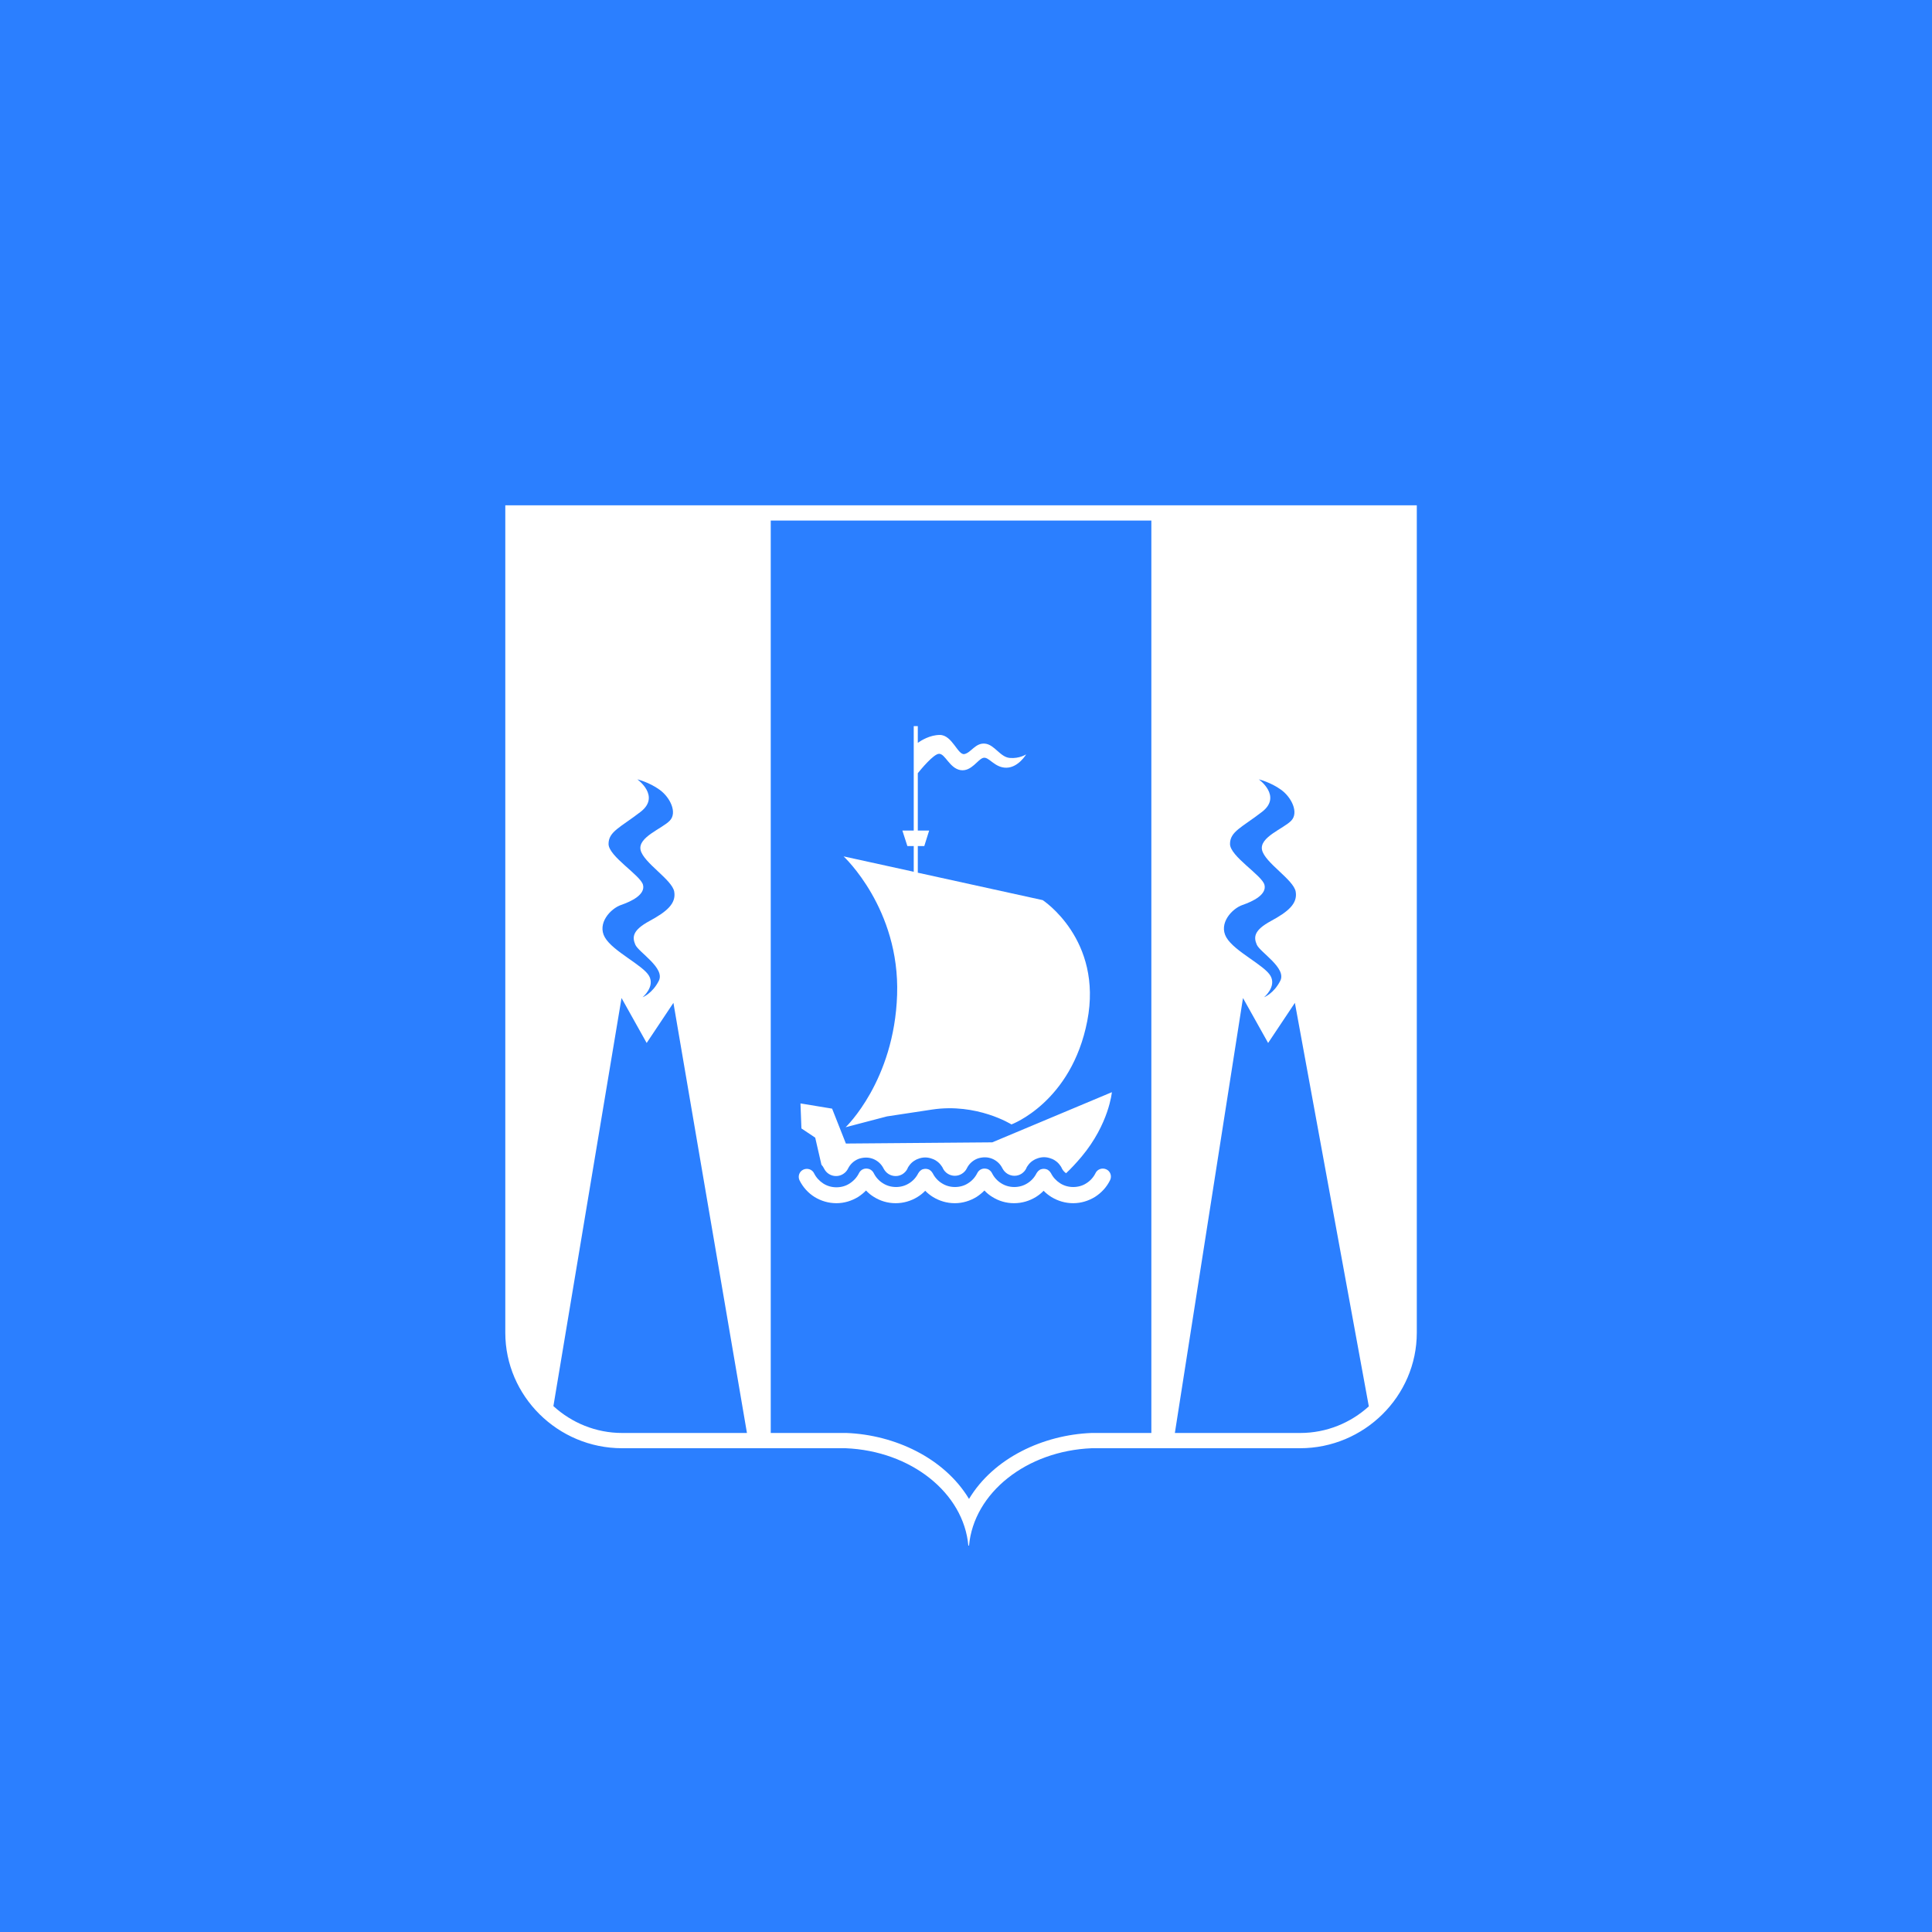 <?xml version="1.0" encoding="UTF-8"?> <svg xmlns="http://www.w3.org/2000/svg" width="195" height="195" viewBox="0 0 195 195" fill="none"> <rect width="195" height="195" fill="#2B7FFF"></rect> <g clip-path="url(#clip0_487_1212)"> <path fill-rule="evenodd" clip-rule="evenodd" d="M51 51H143V87.368V121.468V134.509C143 140.921 137.693 146.172 131.214 146.172H110.192C103.603 146.442 98.296 150.668 97.805 156H97.737C97.259 150.681 91.953 146.442 85.35 146.172H62.786C56.307 146.172 51 140.921 51 134.509V121.468V87.368V51ZM64.328 78.661C64.328 78.661 66.702 80.362 64.655 81.941C62.609 83.521 61.422 83.926 61.422 85.181C61.422 86.436 64.655 88.34 64.901 89.312C65.147 90.284 63.755 90.972 62.691 91.337C61.627 91.701 60.236 93.2 61.054 94.617C61.873 96.035 64.901 97.412 65.515 98.505C66.129 99.599 64.86 100.652 64.86 100.652C64.86 100.652 65.842 100.287 66.497 98.991C67.152 97.695 64.451 96.116 64.123 95.346C63.796 94.577 63.837 93.888 65.556 92.957C67.275 92.025 68.257 91.215 68.052 90C67.848 88.785 64.942 87.085 64.655 85.788C64.369 84.493 66.824 83.642 67.602 82.832C68.38 82.022 67.643 80.483 66.579 79.714C65.515 78.944 64.328 78.661 64.328 78.661ZM138.157 141.947L130.695 101.219L127.994 105.268L125.457 100.733L118.581 144.633H131.227C133.901 144.633 136.329 143.607 138.157 141.947ZM116.208 144.633V52.539H77.792V144.633H85.418H85.445C90.275 144.822 95.295 147.131 97.805 151.289C100.301 147.131 105.321 144.822 110.164 144.633H110.192H116.208ZM127.053 78.661C127.053 78.661 129.426 80.362 127.38 81.941C125.334 83.521 124.147 83.926 124.147 85.181C124.147 86.436 127.38 88.34 127.626 89.312C127.871 90.284 126.48 90.972 125.416 91.337C124.352 91.701 122.96 93.2 123.779 94.617C124.597 96.035 127.626 97.412 128.24 98.505C128.853 99.599 127.585 100.652 127.585 100.652C127.585 100.652 128.567 100.287 129.222 98.991C129.877 97.695 127.176 96.116 126.848 95.346C126.521 94.577 126.562 93.888 128.281 92.957C129.999 92.025 130.982 91.215 130.777 90C130.572 88.785 127.667 87.085 127.38 85.788C127.094 84.493 129.549 83.642 130.327 82.832C131.104 82.022 130.368 80.483 129.304 79.714C128.24 78.944 127.053 78.661 127.053 78.661ZM55.856 141.92L62.732 100.733L65.269 105.268L67.97 101.219L75.391 144.633H62.8C60.126 144.633 57.684 143.594 55.856 141.92Z" fill="white"></path> <path fill-rule="evenodd" clip-rule="evenodd" d="M92.635 74.975C92.976 74.732 93.876 74.179 94.858 74.179C96.113 74.179 96.672 76.244 97.341 76.109C98.009 75.974 98.446 74.962 99.415 75.056C100.383 75.151 100.942 76.42 101.925 76.501C102.907 76.582 103.575 76.136 103.575 76.136C103.575 76.136 102.798 77.459 101.597 77.486C100.397 77.513 99.824 76.366 99.264 76.487C98.705 76.595 98.064 77.905 96.945 77.729C95.84 77.54 95.404 76.082 94.79 76.082C94.244 76.069 92.907 77.702 92.635 78.04V83.831H93.781L93.289 85.397H92.635V88.083L105.24 90.851C105.24 90.851 111.337 94.82 109.741 103.041C108.145 111.262 102.088 113.49 102.088 113.49C102.088 113.49 98.61 111.303 94.067 111.991C89.524 112.68 89.524 112.68 89.524 112.68L85.35 113.773C85.35 113.773 90.261 109.116 90.547 100.409C90.834 91.701 85.145 86.436 85.145 86.436L92.225 87.989V85.397H91.584L91.079 83.831H92.225V73.288H92.635V74.975ZM86.7 118.404C86.796 118.215 86.932 118.08 87.137 117.999C87.233 117.958 87.328 117.945 87.423 117.945C87.437 117.945 87.451 117.945 87.464 117.945C87.56 117.945 87.655 117.972 87.751 117.999C87.942 118.08 88.092 118.215 88.187 118.404C88.392 118.822 88.719 119.187 89.115 119.43C89.497 119.673 89.947 119.808 90.438 119.808C90.929 119.808 91.379 119.673 91.761 119.43C92.157 119.187 92.484 118.822 92.689 118.404L92.703 118.39C92.716 118.363 92.73 118.336 92.757 118.309C92.812 118.228 92.88 118.161 92.962 118.107C92.989 118.093 93.017 118.066 93.044 118.053C93.071 118.039 93.085 118.026 93.112 118.026C93.207 117.985 93.317 117.972 93.412 117.972C93.508 117.972 93.617 117.985 93.712 118.026C93.74 118.039 93.753 118.039 93.781 118.053C93.808 118.066 93.835 118.08 93.862 118.107C93.944 118.161 94.012 118.228 94.067 118.309C94.081 118.336 94.108 118.363 94.121 118.39L94.135 118.404C94.34 118.822 94.667 119.187 95.063 119.43C95.445 119.673 95.895 119.808 96.386 119.808C96.877 119.808 97.341 119.673 97.709 119.43C98.105 119.187 98.432 118.822 98.637 118.404C98.733 118.215 98.869 118.08 99.073 117.999C99.169 117.958 99.264 117.945 99.36 117.945C99.374 117.945 99.387 117.945 99.401 117.945C99.496 117.945 99.592 117.972 99.687 117.999C99.878 118.08 100.028 118.215 100.124 118.404C100.329 118.822 100.656 119.187 101.052 119.43C101.434 119.673 101.884 119.808 102.375 119.808C102.866 119.808 103.316 119.673 103.698 119.43C104.094 119.187 104.421 118.822 104.626 118.404L104.639 118.39C104.653 118.363 104.667 118.336 104.694 118.309C104.748 118.228 104.817 118.161 104.899 118.107C104.926 118.093 104.953 118.066 104.98 118.053C105.008 118.039 105.021 118.026 105.049 118.026C105.144 117.985 105.253 117.972 105.349 117.972C105.444 117.972 105.553 117.985 105.649 118.026C105.676 118.039 105.69 118.039 105.717 118.053C105.744 118.066 105.772 118.08 105.799 118.107C105.881 118.161 105.949 118.228 106.004 118.309C106.017 118.336 106.044 118.363 106.058 118.39L106.072 118.404C106.276 118.822 106.604 119.173 106.999 119.43C107.381 119.673 107.832 119.808 108.323 119.808C108.814 119.808 109.278 119.673 109.646 119.43C110.041 119.187 110.369 118.822 110.573 118.404C110.764 117.999 111.256 117.837 111.665 118.026C112.074 118.215 112.238 118.701 112.047 119.106C111.706 119.808 111.174 120.388 110.519 120.806C109.878 121.198 109.127 121.441 108.323 121.441C107.518 121.441 106.767 121.211 106.126 120.82C105.84 120.644 105.567 120.429 105.335 120.186C105.103 120.429 104.83 120.644 104.544 120.82C103.903 121.211 103.152 121.441 102.348 121.441C101.543 121.441 100.792 121.211 100.151 120.806C99.865 120.631 99.592 120.415 99.36 120.159C99.128 120.401 98.855 120.617 98.569 120.806C97.928 121.198 97.177 121.441 96.372 121.441C95.568 121.441 94.817 121.211 94.176 120.82C93.89 120.644 93.617 120.429 93.385 120.186C93.153 120.429 92.88 120.644 92.594 120.82C91.953 121.211 91.202 121.441 90.397 121.441C89.593 121.441 88.842 121.211 88.201 120.806C87.915 120.631 87.642 120.415 87.41 120.159C87.178 120.401 86.905 120.617 86.619 120.806C85.977 121.198 85.227 121.441 84.422 121.441C83.617 121.441 82.867 121.211 82.226 120.82C81.571 120.415 81.039 119.821 80.698 119.133C80.507 118.728 80.671 118.242 81.08 118.053C81.489 117.864 81.98 118.026 82.171 118.431C82.376 118.849 82.703 119.2 83.099 119.457C83.481 119.7 83.931 119.835 84.422 119.835C84.913 119.835 85.377 119.7 85.746 119.457C86.168 119.187 86.496 118.822 86.7 118.404ZM80.793 111.37L83.986 111.897L85.377 115.42L100.151 115.299L112.224 110.236C112.224 110.236 111.938 113.436 109.155 116.757C108.609 117.405 108.091 117.958 107.6 118.417C107.409 118.282 107.259 118.107 107.163 117.904L107.149 117.864C107.108 117.783 107.068 117.715 107.013 117.648C106.877 117.445 106.713 117.283 106.508 117.148C106.44 117.094 106.358 117.054 106.276 117.013C106.222 116.986 106.167 116.959 106.113 116.946C105.881 116.851 105.622 116.797 105.376 116.797C105.13 116.797 104.871 116.851 104.639 116.946C104.585 116.973 104.53 116.986 104.476 117.013C104.394 117.054 104.326 117.094 104.244 117.148C104.039 117.283 103.875 117.445 103.739 117.648C103.684 117.715 103.643 117.796 103.603 117.864V117.877L103.589 117.918C103.48 118.147 103.302 118.336 103.098 118.471C102.88 118.606 102.648 118.674 102.388 118.674C102.143 118.674 101.897 118.606 101.679 118.471C101.461 118.336 101.297 118.147 101.174 117.918C100.956 117.472 100.588 117.135 100.124 116.946C99.906 116.865 99.674 116.811 99.442 116.811C99.401 116.811 99.36 116.811 99.319 116.811C99.087 116.824 98.855 116.865 98.637 116.946C98.173 117.135 97.805 117.472 97.587 117.918C97.477 118.147 97.3 118.336 97.082 118.471C96.864 118.606 96.632 118.674 96.372 118.674C96.127 118.674 95.881 118.606 95.663 118.471C95.445 118.336 95.281 118.147 95.172 117.931L95.158 117.891C95.117 117.81 95.076 117.742 95.022 117.675C94.885 117.472 94.722 117.31 94.517 117.175C94.449 117.121 94.367 117.081 94.285 117.04C94.231 117.013 94.176 116.986 94.121 116.973C93.89 116.878 93.63 116.824 93.385 116.824C93.126 116.824 92.88 116.878 92.648 116.973C92.594 117 92.539 117.013 92.484 117.04C92.403 117.081 92.335 117.121 92.253 117.175C92.048 117.31 91.884 117.472 91.748 117.675C91.693 117.742 91.652 117.823 91.612 117.891V117.904L91.598 117.945C91.489 118.174 91.311 118.363 91.107 118.498C90.888 118.633 90.656 118.701 90.397 118.701C90.152 118.701 89.906 118.633 89.688 118.498C89.47 118.363 89.306 118.174 89.183 117.945C88.965 117.499 88.597 117.162 88.133 116.973C87.915 116.892 87.683 116.838 87.451 116.838C87.41 116.838 87.369 116.838 87.328 116.838C87.096 116.851 86.864 116.892 86.646 116.973C86.182 117.162 85.814 117.499 85.595 117.945C85.486 118.174 85.309 118.363 85.091 118.498C84.872 118.633 84.641 118.701 84.381 118.701C84.136 118.701 83.89 118.633 83.672 118.498C83.454 118.363 83.29 118.174 83.181 117.958C83.113 117.81 83.017 117.675 82.908 117.553L82.281 114.826L80.889 113.895L80.793 111.37Z" fill="white"></path> </g> <defs> <clipPath id="clip0_487_1212"> <rect width="92" height="105" fill="white" transform="translate(51 51)"></rect> </clipPath> </defs> </svg> 